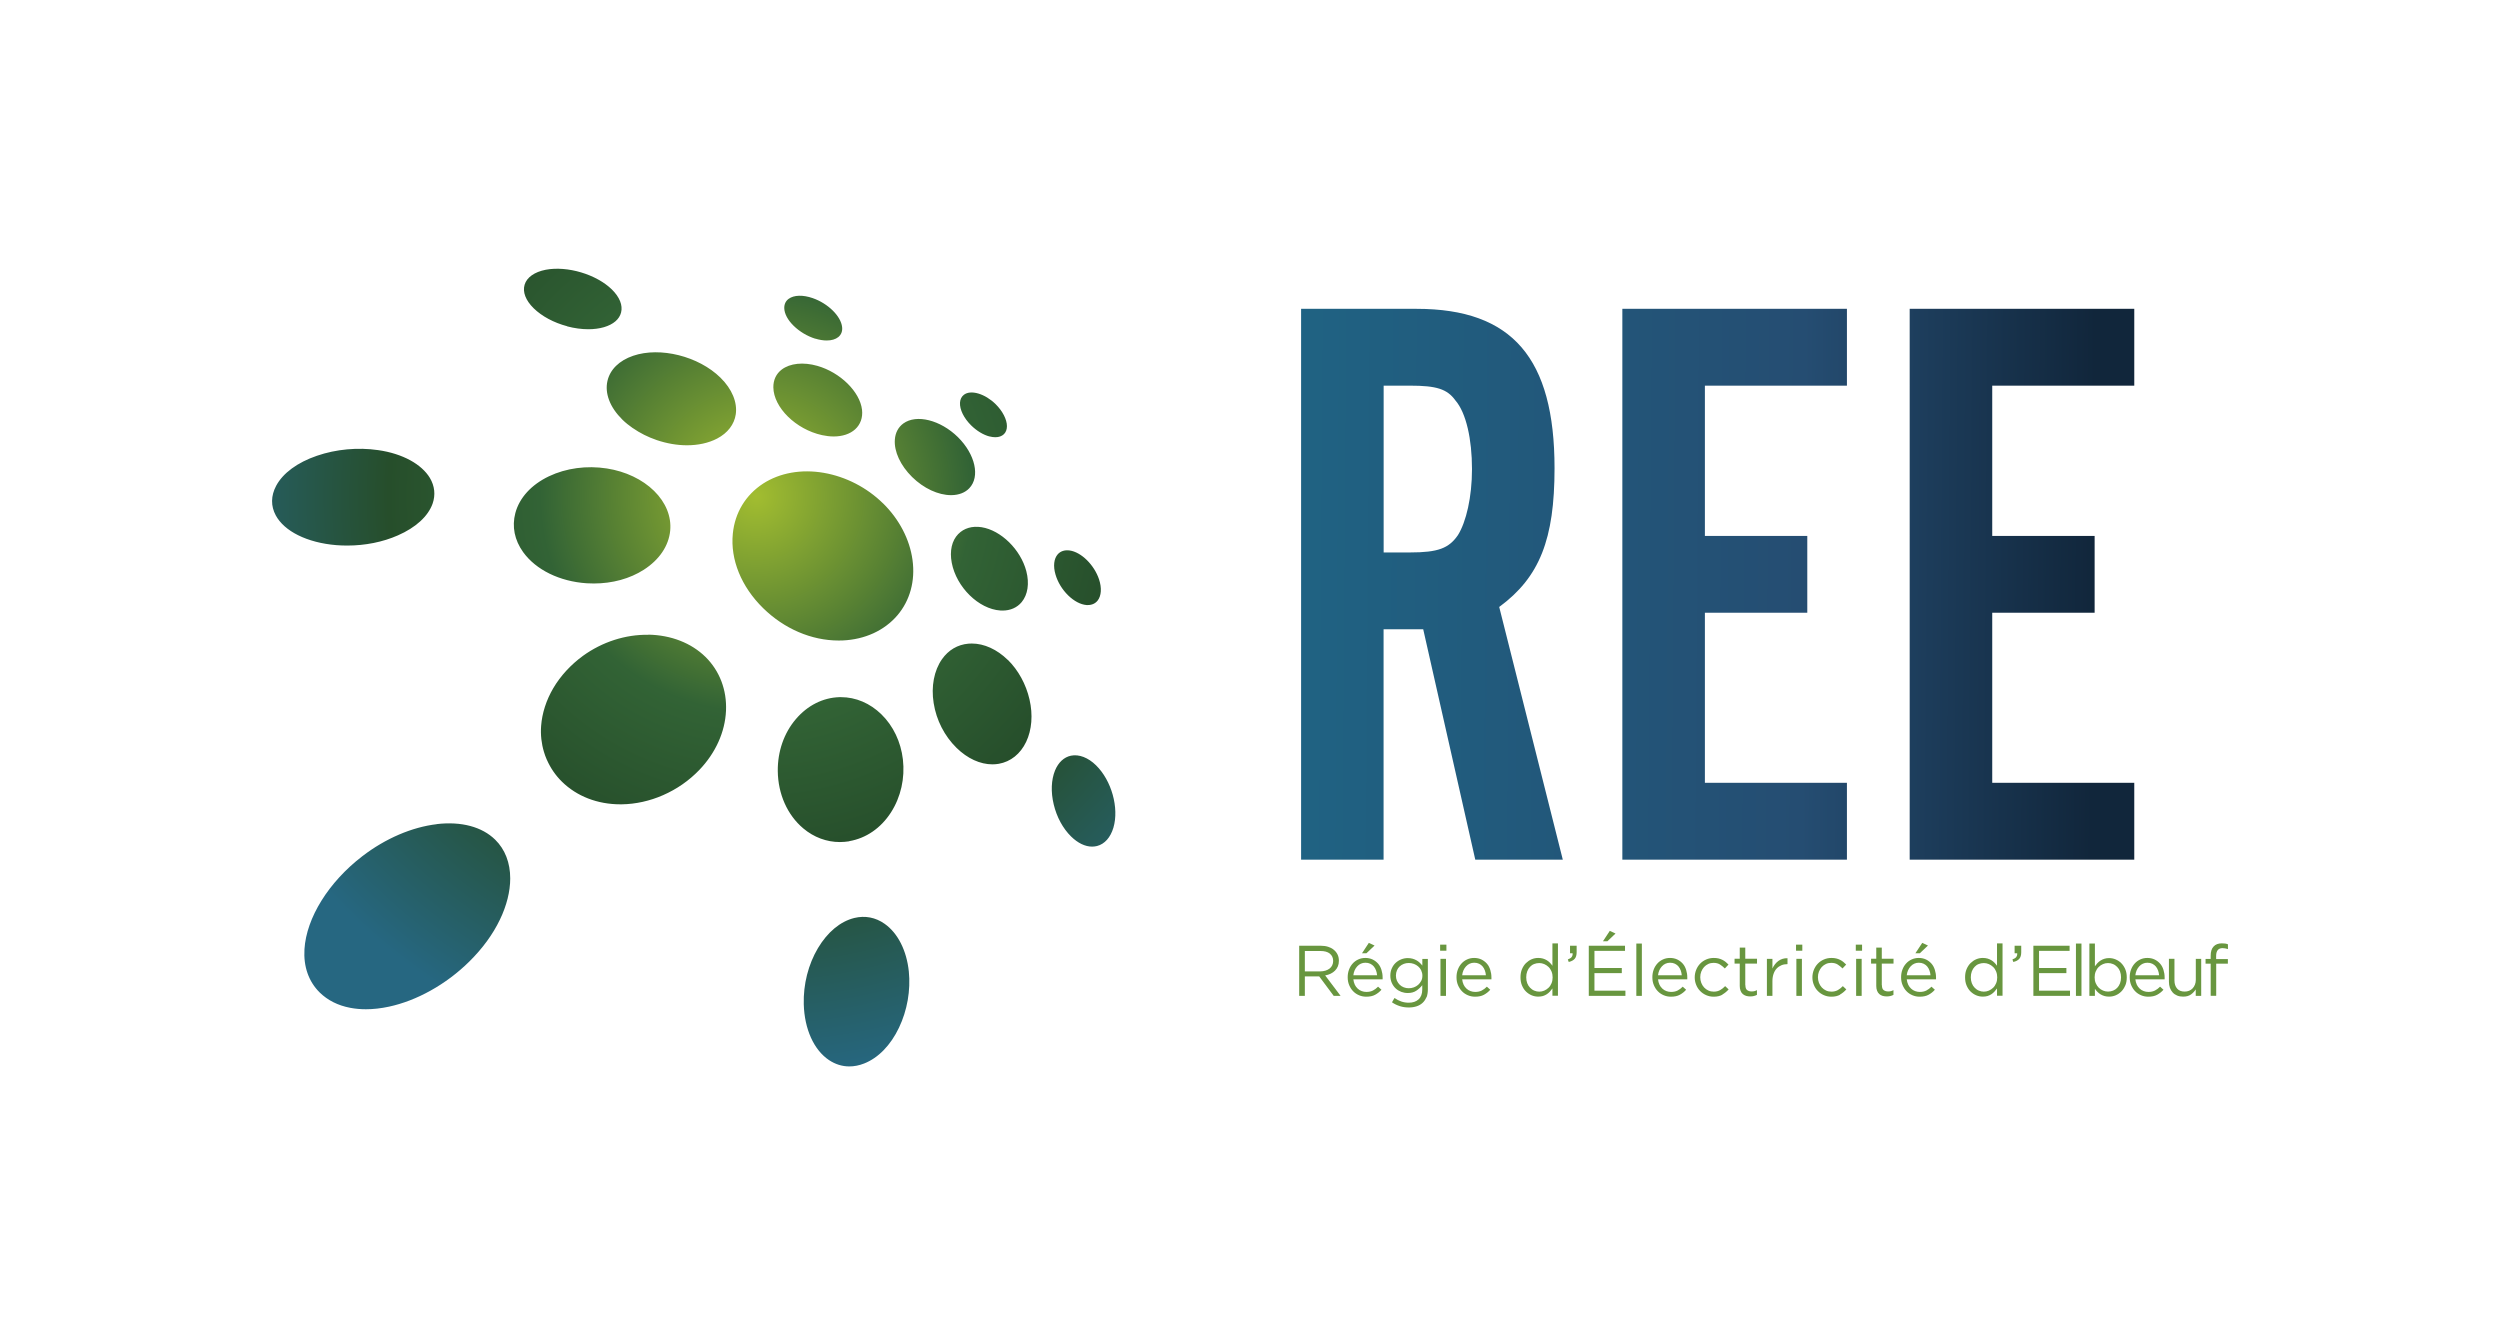 <?xml version="1.0" encoding="UTF-8"?><svg id="Calque_1" xmlns="http://www.w3.org/2000/svg" xmlns:xlink="http://www.w3.org/1999/xlink" viewBox="0 0 366.46 195.86"><defs><style>.cls-1{fill:#68963f;}.cls-2{fill:url(#Dégradé_sans_nom_110-2);}.cls-3{fill:url(#Dégradé_sans_nom_110-3);}.cls-4{fill:url(#Dégradé_sans_nom_121);}.cls-5{fill:url(#Dégradé_sans_nom_110);}</style><radialGradient id="Dégradé_sans_nom_121" cx="-3.28" cy="14.81" fx="-3.28" fy="14.81" r="133.79" gradientTransform="translate(112.95 63.26) scale(.64)" gradientUnits="userSpaceOnUse"><stop offset="0" stop-color="#a2bd30"/><stop offset=".37" stop-color="#326335"/><stop offset=".63" stop-color="#264e2b"/><stop offset="1" stop-color="#266781"/></radialGradient><linearGradient id="Dégradé_sans_nom_110" x1="185" y1="85.54" x2="306.94" y2="86.39" gradientUnits="userSpaceOnUse"><stop offset="0" stop-color="#1f6484"/><stop offset=".65" stop-color="#254d72"/><stop offset="1" stop-color="#11263b"/></linearGradient><linearGradient id="Dégradé_sans_nom_110-2" x1="185" y1="85.16" x2="306.94" y2="86.01" xlink:href="#Dégradé_sans_nom_110"/><linearGradient id="Dégradé_sans_nom_110-3" x1="185.01" y1="84.87" x2="306.94" y2="85.71" xlink:href="#Dégradé_sans_nom_110"/></defs><path class="cls-4" d="m83.14,47.84c1.06.28,2.12.42,3.1.42.82,0,1.6-.1,2.29-.3,1.37-.4,2.26-1.16,2.51-2.15.27-1.06-.21-2.25-1.34-3.37-2.28-2.23-6.54-3.5-9.7-2.9-1.65.32-2.78,1.12-3.1,2.19-.32,1.07.15,2.3,1.33,3.46,1.2,1.17,2.94,2.11,4.91,2.63Zm37.33,15.94c.6.13,1.18.2,1.73.2,1.28,0,2.39-.36,3.15-1.05.78-.71,1.14-1.72,1.01-2.86-.31-2.65-3.19-5.48-6.55-6.44-2.06-.59-4.01-.38-5.22.54-.82.62-1.24,1.53-1.23,2.61.04,2.95,3.3,6.16,7.12,7Zm-.95-14.14c.59.18,1.16.27,1.66.27.7,0,1.29-.17,1.7-.5.43-.35.63-.86.56-1.47-.17-1.59-2.06-3.46-4.31-4.24-1.44-.5-2.75-.46-3.52.1-.44.32-.66.79-.65,1.37.02.82.51,1.74,1.38,2.59.87.85,1.99,1.52,3.17,1.89Zm25.51,14.33c.31.08.6.12.87.12.52,0,.95-.15,1.26-.45.29-.29.44-.69.44-1.17,0-.98-.64-2.22-1.65-3.22-.76-.75-1.66-1.3-2.53-1.56-.88-.26-1.64-.2-2.13.18-.34.26-.54.66-.57,1.15-.06,1.01.57,2.29,1.65,3.35.81.79,1.76,1.37,2.67,1.61Zm11.53,23.29c.87.85,1.83,1.36,2.71,1.43.07,0,.13,0,.2,0,.6,0,1.09-.23,1.43-.66.54-.69.62-1.85.2-3.11-.71-2.12-2.6-3.99-4.31-4.23-.72-.1-1.34.1-1.75.57-.56.65-.68,1.73-.32,2.96.32,1.11.98,2.19,1.84,3.04Zm-16.09-8.99c-.95.98-1.29,2.48-.96,4.22.68,3.58,3.95,6.79,7.13,7,.1,0,.21.01.31.01,1.15,0,2.14-.43,2.81-1.24.9-1.09,1.15-2.74.68-4.54-.83-3.16-3.71-5.99-6.56-6.44-1.37-.21-2.57.14-3.4.99Zm-89.57,1.7c2.62,0,5.2-.51,7.42-1.49,2.63-1.15,4.43-2.8,5.09-4.65.45-1.28.31-2.59-.4-3.78-.6-.99-1.59-1.88-2.87-2.58-1.32-.72-2.94-1.24-4.71-1.49-2.98-.43-6.16-.14-8.98.83-2.86.98-4.98,2.54-5.97,4.4-.78,1.47-.8,2.97-.05,4.35.62,1.14,1.75,2.14,3.26,2.89,1.56.78,3.51,1.29,5.62,1.46.52.04,1.05.06,1.57.06Zm88.51-7.39s.05,0,.08,0c1.07-.02,1.97-.36,2.59-1.01,1.62-1.69.88-4.98-1.67-7.5-2.56-2.51-6.07-3.39-7.99-2-.74.54-1.18,1.36-1.25,2.37-.13,1.74.82,3.79,2.53,5.48,1.7,1.67,3.83,2.66,5.71,2.66Zm-52.37,12.95c2.72,0,5.29-.7,7.34-2.02,2.27-1.46,3.64-3.49,3.86-5.72.2-2.07-.64-4.14-2.36-5.83-1.72-1.69-4.18-2.86-6.92-3.29-2.96-.46-5.98-.05-8.5,1.15-2.57,1.23-4.32,3.14-4.92,5.39-.52,1.98-.12,3.96,1.15,5.73,1.87,2.59,5.35,4.3,9.32,4.56.35.02.69.03,1.03.03Zm42.4-11.74c-2.37-2.33-5.46-3.92-8.69-4.48-3.29-.57-6.44,0-8.88,1.57h0c-2.57,1.67-4.15,4.28-4.45,7.35-.38,3.79,1.24,7.77,4.44,10.91,3.1,3.04,7.1,4.75,11.07,4.75.19,0,.39,0,.58-.01,3.26-.14,6.11-1.44,8.03-3.68,1.85-2.17,2.64-5.05,2.22-8.12-.41-3.02-1.95-5.97-4.32-8.3Zm.24,61.63c-1.34-.95-2.88-1.24-4.45-.86h0c-2.04.5-3.93,2.07-5.33,4.42-1.42,2.39-2.16,5.31-2.08,8.22.1,3.66,1.49,6.72,3.71,8.2.92.61,1.92.92,2.97.92.71,0,1.44-.14,2.17-.43,2.07-.81,3.88-2.67,5.11-5.25,1.21-2.54,1.72-5.46,1.44-8.24-.32-3.07-1.61-5.62-3.54-6.98Zm-65.65-14.61c-3.64.43-7.52,2.09-10.91,4.69-4.95,3.8-8.2,9.03-8.49,13.63-.16,2.56.62,4.76,2.24,6.36,1.17,1.14,2.67,1.9,4.47,2.24.73.14,1.5.21,2.3.21,1.08,0,2.21-.13,3.38-.38,2.03-.44,4.08-1.23,6.09-2.35,2.07-1.15,3.99-2.59,5.7-4.28,1.92-1.9,3.43-3.96,4.47-6.13.99-2.05,1.51-4.14,1.51-6.03,0-2.3-.76-4.27-2.2-5.68-1.93-1.9-4.98-2.71-8.57-2.29Zm96.64-8.62c-1.16-1.14-2.5-1.66-3.68-1.42-1.02.21-1.85.98-2.34,2.17-.56,1.38-.63,3.15-.19,4.98.44,1.85,1.35,3.52,2.54,4.69,1,.98,2.07,1.49,3.08,1.49.25,0,.49-.03.73-.09,1.12-.29,1.97-1.25,2.4-2.69.85-2.89-.27-6.9-2.54-9.13Zm-12.95-15.46c-1.57-1.54-3.46-2.4-5.27-2.4-.17,0-.34,0-.5.02-1.58.14-2.92.93-3.87,2.28-1.16,1.65-1.61,3.99-1.22,6.43.39,2.49,1.58,4.82,3.35,6.56,1.6,1.57,3.47,2.42,5.26,2.42.32,0,.63-.03.94-.08,1.74-.31,3.17-1.45,4.01-3.22.83-1.75,1.01-3.96.49-6.21-.51-2.23-1.64-4.29-3.18-5.81Zm-52.68-3.68c-3.35-.06-6.75,1.04-9.58,3.08-1.78,1.3-3.29,2.93-4.35,4.73-1.03,1.75-1.65,3.67-1.79,5.54-.1,1.32.05,2.6.41,3.8,0,0,0,0,0,0,.11.39.25.76.41,1.13.01.03.02.06.04.08.52,1.17,1.25,2.25,2.2,3.18,2.18,2.14,5.21,3.31,8.55,3.31.07,0,.14,0,.22,0,2.02-.03,4.11-.49,6.04-1.34,2.01-.88,3.8-2.12,5.32-3.7,2.38-2.48,3.77-5.56,3.91-8.66.14-3.05-.93-5.86-3.01-7.91-2.08-2.04-5.05-3.2-8.36-3.26Zm29.44,30.25c2.47-.42,4.64-1.91,6.12-4.21,1.45-2.26,2.07-5.02,1.75-7.78-.3-2.56-1.41-4.9-3.14-6.59-1.67-1.64-3.77-2.53-5.94-2.53-.07,0-.14,0-.21,0-2.42.07-4.69,1.21-6.4,3.22-1.74,2.04-2.68,4.74-2.65,7.61.04,3.39,1.41,6.45,3.74,8.41,1.56,1.31,3.43,2,5.36,2,.45,0,.91-.04,1.37-.11Zm-18.87-67.94c-3.21-3.15-8.84-4.56-12.8-3.21-2.05.7-3.39,2.02-3.77,3.7-.2.89-.12,1.83.24,2.79.37,1,1.04,1.97,1.97,2.89.46.45.97.85,1.5,1.22,0,0,0,0,.01,0,1.05.73,2.23,1.32,3.46,1.74.02,0,.03.01.05.02,1.45.49,2.97.76,4.42.76,1.62,0,3.16-.32,4.44-.99,1.54-.81,2.5-2.07,2.72-3.54.26-1.76-.55-3.72-2.23-5.37Z"/><path class="cls-5" d="m202.82,126.01h-12.1V45.27h16.94c14.04,0,20.21,7.26,20.21,23.36,0,10.41-2.18,15.98-8.11,20.34l9.32,37.04h-12.83l-7.63-33.77h-5.81v33.77Zm3.87-45.03c4.12,0,5.69-.61,7.02-2.54,1.21-1.94,2.06-5.57,2.06-9.68,0-4.36-.85-8.23-2.42-10.05-1.21-1.69-2.78-2.18-6.66-2.18h-3.87v24.45h3.87Z"/><path class="cls-2" d="m270.73,56.53h-20.82v22.03h15.01v11.26h-15.01v24.93h20.82v11.26h-32.92V45.27h32.92v11.26Z"/><path class="cls-3" d="m312.85,56.53h-20.82v22.03h15.01v11.26h-15.01v24.93h20.82v11.26h-32.92V45.27h32.92v11.26Z"/><path class="cls-1" d="m195.5,145.98l-2.13-2.86h-2.1v2.86h-.83v-7.35h3.16c.41,0,.77.05,1.1.16.33.11.6.25.83.45.23.19.41.42.54.69.13.27.19.57.19.9,0,.31-.05.58-.15.82-.1.24-.24.45-.42.63s-.39.33-.64.45-.51.2-.8.25l2.26,3h-1.02Zm-.57-6.2c-.33-.26-.79-.38-1.39-.38h-2.27v2.99h2.26c.27,0,.53-.04.76-.11.23-.07.43-.17.6-.3.17-.13.3-.29.39-.48.09-.19.14-.4.14-.64,0-.46-.17-.82-.5-1.08Z"/><path class="cls-1" d="m198.59,144.34c.11.23.26.42.43.58.17.16.37.28.59.36s.44.12.68.12c.38,0,.7-.07.97-.21.27-.14.52-.33.74-.56l.5.45c-.27.31-.58.55-.93.74-.35.19-.78.28-1.3.28-.37,0-.72-.07-1.05-.21-.33-.14-.62-.33-.86-.58-.25-.25-.44-.55-.59-.9-.15-.35-.22-.74-.22-1.16,0-.39.06-.76.19-1.11.13-.35.31-.65.54-.9.23-.26.51-.46.82-.6.32-.15.67-.22,1.04-.22.4,0,.76.08,1.07.23.31.15.58.36.8.61s.38.56.49.91c.11.35.17.72.17,1.12v.12s0,.09,0,.14h-4.29c.03.29.1.55.21.78Zm3.27-1.38c-.02-.25-.07-.48-.15-.7-.08-.22-.19-.42-.33-.59s-.32-.3-.52-.4c-.21-.1-.44-.15-.72-.15-.24,0-.46.05-.66.14s-.38.22-.53.39c-.15.16-.28.36-.38.58-.1.22-.16.47-.19.73h3.48Zm-2.21-3.23l1-1.52.84.39-1.19,1.13h-.65Z"/><path class="cls-1" d="m209.08,146.19c-.13.33-.32.6-.56.82s-.53.39-.87.5c-.34.11-.72.17-1.14.17-.46,0-.89-.06-1.3-.19-.41-.13-.8-.31-1.17-.57l.37-.63c.32.22.64.39.99.51s.71.18,1.1.18c.6,0,1.08-.16,1.44-.49.36-.33.54-.81.54-1.44v-.64c-.24.32-.53.58-.87.81s-.76.34-1.26.34c-.33,0-.65-.06-.95-.17-.3-.12-.58-.28-.81-.5-.24-.22-.43-.49-.57-.8-.14-.32-.22-.67-.22-1.07s.07-.76.22-1.08c.14-.32.33-.59.57-.81.24-.22.51-.39.82-.51.31-.12.62-.18.95-.18.25,0,.48.03.7.09.21.06.41.14.58.24.17.1.33.21.47.35.14.13.27.27.38.42v-.98h.81v4.48c0,.44-.07.83-.19,1.16Zm-.75-3.95c-.11-.23-.26-.42-.45-.58s-.4-.29-.63-.37c-.24-.09-.49-.13-.75-.13s-.5.04-.73.13-.43.21-.6.37c-.17.16-.31.36-.4.58s-.15.48-.15.76.05.53.15.76.24.42.41.59c.17.17.37.29.6.38.23.09.47.13.72.13s.51-.04.75-.13c.24-.09.45-.21.63-.37s.33-.36.45-.58.17-.48.17-.76-.06-.53-.17-.76Z"/><path class="cls-1" d="m211.1,139.36v-.89h.92v.89h-.92Zm.05,6.62v-5.43h.81v5.43h-.81Z"/><path class="cls-1" d="m214.54,144.34c.11.23.26.42.43.58.17.16.37.28.59.36s.44.12.68.12c.38,0,.7-.07.97-.21.27-.14.52-.33.74-.56l.5.45c-.27.31-.58.55-.93.74-.35.19-.78.28-1.3.28-.37,0-.72-.07-1.05-.21-.33-.14-.62-.33-.86-.58-.25-.25-.44-.55-.59-.9-.15-.35-.22-.74-.22-1.16,0-.39.06-.76.19-1.11.13-.35.31-.65.54-.9.23-.26.51-.46.82-.6.32-.15.67-.22,1.04-.22.4,0,.76.08,1.07.23.31.15.58.36.8.61s.38.56.49.91c.11.35.17.72.17,1.12v.12s0,.09,0,.14h-4.29c.03.29.1.55.21.78Zm3.27-1.38c-.02-.25-.07-.48-.15-.7-.08-.22-.19-.42-.33-.59s-.32-.3-.52-.4c-.21-.1-.44-.15-.72-.15-.24,0-.46.05-.66.14s-.38.22-.53.39c-.15.16-.28.36-.38.58-.1.22-.16.47-.19.73h3.48Z"/><path class="cls-1" d="m227.56,145.98v-1.09c-.11.16-.24.31-.37.46-.14.15-.29.28-.46.39-.17.11-.36.2-.56.26-.21.06-.44.09-.69.09-.33,0-.65-.06-.96-.19-.31-.13-.58-.31-.83-.55-.25-.24-.44-.54-.59-.89-.15-.35-.22-.75-.22-1.2s.07-.85.22-1.2c.15-.35.34-.65.59-.89.25-.24.52-.43.83-.56.31-.13.63-.19.96-.19.25,0,.48.03.69.09.21.06.4.15.57.25.17.1.32.23.46.37.14.14.26.29.36.44v-3.28h.81v7.67h-.81Zm-.13-3.58c-.11-.26-.25-.48-.44-.66-.19-.18-.4-.32-.63-.42-.24-.1-.48-.15-.73-.15-.27,0-.51.05-.75.14s-.43.23-.6.41c-.17.18-.31.4-.41.66-.1.26-.15.56-.15.88s.05.61.15.87.24.48.42.66.38.33.61.42c.23.1.48.15.73.15s.5-.05.73-.15c.23-.1.44-.24.63-.42.19-.18.33-.4.44-.66.11-.26.16-.55.16-.86s-.05-.6-.16-.86Z"/><path class="cls-1" d="m230.38,140.28c.11-.14.16-.33.14-.55h-.38v-1.1h.97v.94c0,.43-.09.75-.28.97-.19.22-.48.38-.88.47l-.13-.37c.27-.1.46-.22.57-.36Z"/><path class="cls-1" d="m238.2,139.38h-4.48v2.51h4.01v.76h-4.01v2.57h4.54v.76h-5.37v-7.35h5.31v.76Zm-3.23-1.41l1-1.52.84.39-1.19,1.13h-.65Z"/><path class="cls-1" d="m239.86,145.98v-7.67h.81v7.67h-.81Z"/><path class="cls-1" d="m243.25,144.34c.11.23.26.42.43.58.17.16.37.28.59.36s.44.12.68.12c.38,0,.7-.07.97-.21.27-.14.52-.33.74-.56l.5.45c-.27.31-.58.55-.93.74-.35.19-.78.28-1.3.28-.37,0-.72-.07-1.05-.21-.33-.14-.62-.33-.86-.58-.25-.25-.44-.55-.59-.9-.15-.35-.22-.74-.22-1.16,0-.39.06-.76.19-1.11.13-.35.31-.65.54-.9.23-.26.51-.46.82-.6.32-.15.67-.22,1.04-.22.4,0,.76.08,1.07.23.31.15.58.36.8.61s.38.56.49.91c.11.35.17.72.17,1.12v.12s0,.09,0,.14h-4.29c.03.29.1.55.21.78Zm3.27-1.38c-.02-.25-.07-.48-.15-.7-.08-.22-.19-.42-.33-.59s-.32-.3-.52-.4c-.21-.1-.44-.15-.72-.15-.24,0-.46.05-.66.14s-.38.22-.53.39c-.15.16-.28.36-.38.58-.1.22-.16.47-.19.73h3.48Z"/><path class="cls-1" d="m252.49,145.8c-.35.2-.78.3-1.29.3-.4,0-.77-.08-1.11-.23-.34-.15-.63-.35-.88-.61-.25-.25-.44-.55-.58-.9-.14-.34-.21-.71-.21-1.09s.07-.75.21-1.1c.14-.35.33-.65.58-.91.25-.26.54-.46.88-.61.34-.15.71-.23,1.11-.23.26,0,.49.02.7.07s.4.12.58.21c.17.09.34.19.48.31.15.12.28.25.41.38l-.54.57c-.22-.22-.45-.42-.71-.58-.25-.16-.57-.24-.94-.24-.27,0-.53.05-.77.16-.24.11-.44.26-.62.45-.17.19-.31.42-.41.67-.1.25-.15.53-.15.82s.05.57.15.83c.1.26.24.48.42.68.18.19.39.34.63.45.24.11.51.16.79.16.35,0,.66-.08.93-.23s.51-.35.73-.58l.51.48c-.27.31-.58.56-.93.76Z"/><path class="cls-1" d="m255.85,144.43c0,.34.08.57.25.7s.39.2.66.2c.14,0,.27-.01.39-.04.12-.03.25-.08.39-.15v.69c-.14.08-.29.13-.45.17-.16.04-.33.06-.53.06-.22,0-.42-.03-.61-.08-.19-.06-.35-.15-.49-.27-.14-.12-.24-.28-.32-.48-.08-.2-.12-.43-.12-.7v-3.28h-.76v-.71h.76v-1.64h.81v1.64h1.72v.71h-1.72v3.17Z"/><path class="cls-1" d="m259.81,145.98h-.81v-5.43h.81v1.42c.1-.22.22-.43.37-.62.15-.19.31-.35.5-.49.19-.14.4-.24.62-.31.22-.07.47-.1.72-.09v.87h-.06c-.29,0-.57.05-.83.16-.26.11-.49.26-.69.47-.2.21-.35.47-.46.78-.11.31-.17.67-.17,1.08v2.16Z"/><path class="cls-1" d="m263.27,139.36v-.89h.92v.89h-.92Zm.05,6.62v-5.43h.81v5.43h-.81Z"/><path class="cls-1" d="m269.74,145.8c-.35.2-.78.3-1.29.3-.4,0-.77-.08-1.11-.23-.34-.15-.63-.35-.88-.61-.25-.25-.44-.55-.58-.9-.14-.34-.21-.71-.21-1.09s.07-.75.21-1.1c.14-.35.33-.65.58-.91.25-.26.54-.46.88-.61.34-.15.71-.23,1.11-.23.26,0,.49.02.7.07s.4.12.58.21c.17.09.34.19.48.31.15.12.28.25.41.38l-.54.57c-.22-.22-.45-.42-.71-.58-.25-.16-.57-.24-.94-.24-.27,0-.53.05-.77.16-.24.11-.44.26-.62.45-.17.19-.31.42-.41.67-.1.25-.15.53-.15.82s.05.57.15.83c.1.26.24.48.42.68.18.19.39.34.63.45s.51.16.79.16c.35,0,.66-.08.93-.23s.51-.35.73-.58l.51.48c-.27.31-.58.56-.93.76Z"/><path class="cls-1" d="m272.03,139.36v-.89h.92v.89h-.92Zm.05,6.62v-5.43h.81v5.43h-.81Z"/><path class="cls-1" d="m275.86,144.43c0,.34.08.57.25.7s.39.2.66.2c.14,0,.27-.01.39-.04.12-.03.25-.08.39-.15v.69c-.14.08-.29.13-.45.17-.16.04-.33.06-.53.06-.22,0-.42-.03-.61-.08-.19-.06-.35-.15-.49-.27-.14-.12-.24-.28-.32-.48-.08-.2-.12-.43-.12-.7v-3.28h-.76v-.71h.76v-1.64h.81v1.64h1.72v.71h-1.72v3.17Z"/><path class="cls-1" d="m279.71,144.34c.11.23.26.42.43.58.17.16.37.28.59.36s.44.12.68.12c.38,0,.7-.07.97-.21.27-.14.52-.33.74-.56l.5.45c-.27.31-.58.55-.93.74-.35.19-.78.28-1.3.28-.37,0-.72-.07-1.05-.21-.33-.14-.62-.33-.86-.58-.25-.25-.44-.55-.59-.9-.15-.35-.22-.74-.22-1.16,0-.39.06-.76.19-1.11.13-.35.31-.65.54-.9.23-.26.51-.46.82-.6.32-.15.67-.22,1.04-.22.4,0,.76.08,1.07.23.31.15.58.36.8.61s.38.56.49.91c.11.35.17.72.17,1.12v.12s0,.09,0,.14h-4.29c.03.29.1.55.21.78Zm3.27-1.38c-.02-.25-.07-.48-.15-.7-.08-.22-.19-.42-.33-.59s-.32-.3-.52-.4c-.21-.1-.44-.15-.72-.15-.24,0-.46.05-.66.14s-.38.22-.53.39c-.15.16-.28.36-.38.58-.1.22-.16.47-.19.73h3.48Zm-2.21-3.23l1-1.52.84.39-1.19,1.13h-.65Z"/><path class="cls-1" d="m292.73,145.98v-1.09c-.11.16-.24.31-.37.46-.14.15-.29.28-.46.39-.17.11-.36.2-.56.26-.21.06-.44.09-.69.09-.33,0-.65-.06-.96-.19-.31-.13-.58-.31-.83-.55-.25-.24-.44-.54-.59-.89-.15-.35-.22-.75-.22-1.2s.07-.85.22-1.2c.15-.35.34-.65.59-.89.25-.24.52-.43.83-.56.31-.13.63-.19.96-.19.25,0,.48.03.69.09.21.06.4.15.57.25.17.1.32.23.46.37.14.14.26.29.36.44v-3.28h.81v7.67h-.81Zm-.13-3.58c-.11-.26-.25-.48-.44-.66-.19-.18-.4-.32-.63-.42-.24-.1-.48-.15-.73-.15-.27,0-.51.05-.75.14s-.43.23-.6.41c-.17.18-.31.4-.41.66-.1.26-.15.56-.15.88s.05.61.15.87.24.48.42.66.38.33.61.42c.23.1.48.15.73.15s.5-.05.73-.15c.23-.1.44-.24.63-.42.19-.18.33-.4.44-.66.11-.26.16-.55.16-.86s-.05-.6-.16-.86Z"/><path class="cls-1" d="m295.55,140.28c.11-.14.16-.33.14-.55h-.38v-1.1h.97v.94c0,.43-.09.75-.28.97-.19.22-.48.38-.88.47l-.13-.37c.27-.1.46-.22.57-.36Z"/><path class="cls-1" d="m303.37,139.38h-4.48v2.51h4.01v.76h-4.01v2.57h4.54v.76h-5.37v-7.35h5.31v.76Z"/><path class="cls-1" d="m304.3,145.98v-7.67h.81v7.67h-.81Z"/><path class="cls-1" d="m311.53,144.45c-.15.35-.34.65-.58.89-.24.24-.52.43-.83.56-.31.13-.63.19-.96.19-.25,0-.48-.03-.69-.09-.21-.06-.4-.15-.57-.25-.17-.1-.32-.23-.46-.37-.14-.14-.26-.29-.36-.44v1.04h-.81v-7.67h.81v3.33c.11-.16.24-.31.37-.46.14-.15.29-.27.46-.38s.36-.2.56-.26c.21-.07.44-.1.69-.1.32,0,.64.06.95.19.31.13.59.31.83.55s.44.54.59.89c.15.35.22.75.22,1.2s-.07.85-.22,1.2Zm-.76-2.05c-.1-.26-.24-.48-.42-.66s-.38-.33-.61-.42c-.23-.1-.48-.15-.74-.15s-.5.05-.73.15c-.24.1-.45.24-.63.42-.19.18-.33.4-.44.66s-.16.54-.16.86.05.6.16.86c.11.26.26.48.44.66.18.18.39.32.63.42.23.1.48.15.73.15s.51-.05.74-.14c.23-.09.44-.23.61-.41.17-.18.31-.4.41-.66s.15-.56.15-.88-.05-.61-.15-.87Z"/><path class="cls-1" d="m313.22,144.34c.11.23.26.42.43.58.17.16.37.28.59.36s.44.12.68.12c.38,0,.7-.07.97-.21.27-.14.52-.33.74-.56l.5.45c-.27.31-.58.55-.93.74-.35.19-.78.28-1.3.28-.37,0-.72-.07-1.05-.21-.33-.14-.62-.33-.86-.58-.25-.25-.44-.55-.59-.9-.15-.35-.22-.74-.22-1.16,0-.39.06-.76.19-1.11.13-.35.31-.65.54-.9.23-.26.51-.46.82-.6.32-.15.67-.22,1.04-.22.4,0,.76.08,1.07.23.31.15.58.36.8.61s.38.56.49.91c.11.35.17.72.17,1.12v.12s0,.09,0,.14h-4.29c.03.29.1.55.21.78Zm3.27-1.38c-.02-.25-.07-.48-.15-.7-.08-.22-.19-.42-.33-.59s-.32-.3-.52-.4c-.21-.1-.44-.15-.72-.15-.24,0-.46.05-.66.14s-.38.22-.53.39c-.15.16-.28.36-.38.58-.1.22-.16.47-.19.73h3.48Z"/><path class="cls-1" d="m321.86,140.55h.8v5.43h-.8v-.95c-.18.29-.42.54-.71.75-.29.21-.68.31-1.14.31-.33,0-.62-.05-.88-.16-.26-.11-.47-.25-.65-.45s-.31-.42-.41-.69c-.09-.27-.14-.56-.14-.88v-3.37h.81v3.17c0,.5.13.9.39,1.2s.63.44,1.11.44c.23,0,.45-.04.65-.12.2-.08.37-.2.51-.35s.26-.33.34-.54.13-.44.13-.69v-3.11Z"/><path class="cls-1" d="m326.57,140.57v.69h-1.71v4.71h-.81v-4.71h-.75v-.7h.75v-.47c0-.59.14-1.05.43-1.35.28-.31.69-.46,1.21-.46.19,0,.35.01.49.03.14.02.27.06.4.11v.7c-.15-.04-.28-.08-.4-.1s-.25-.04-.39-.04c-.63,0-.94.39-.94,1.16v.44h1.72Z"/></svg>